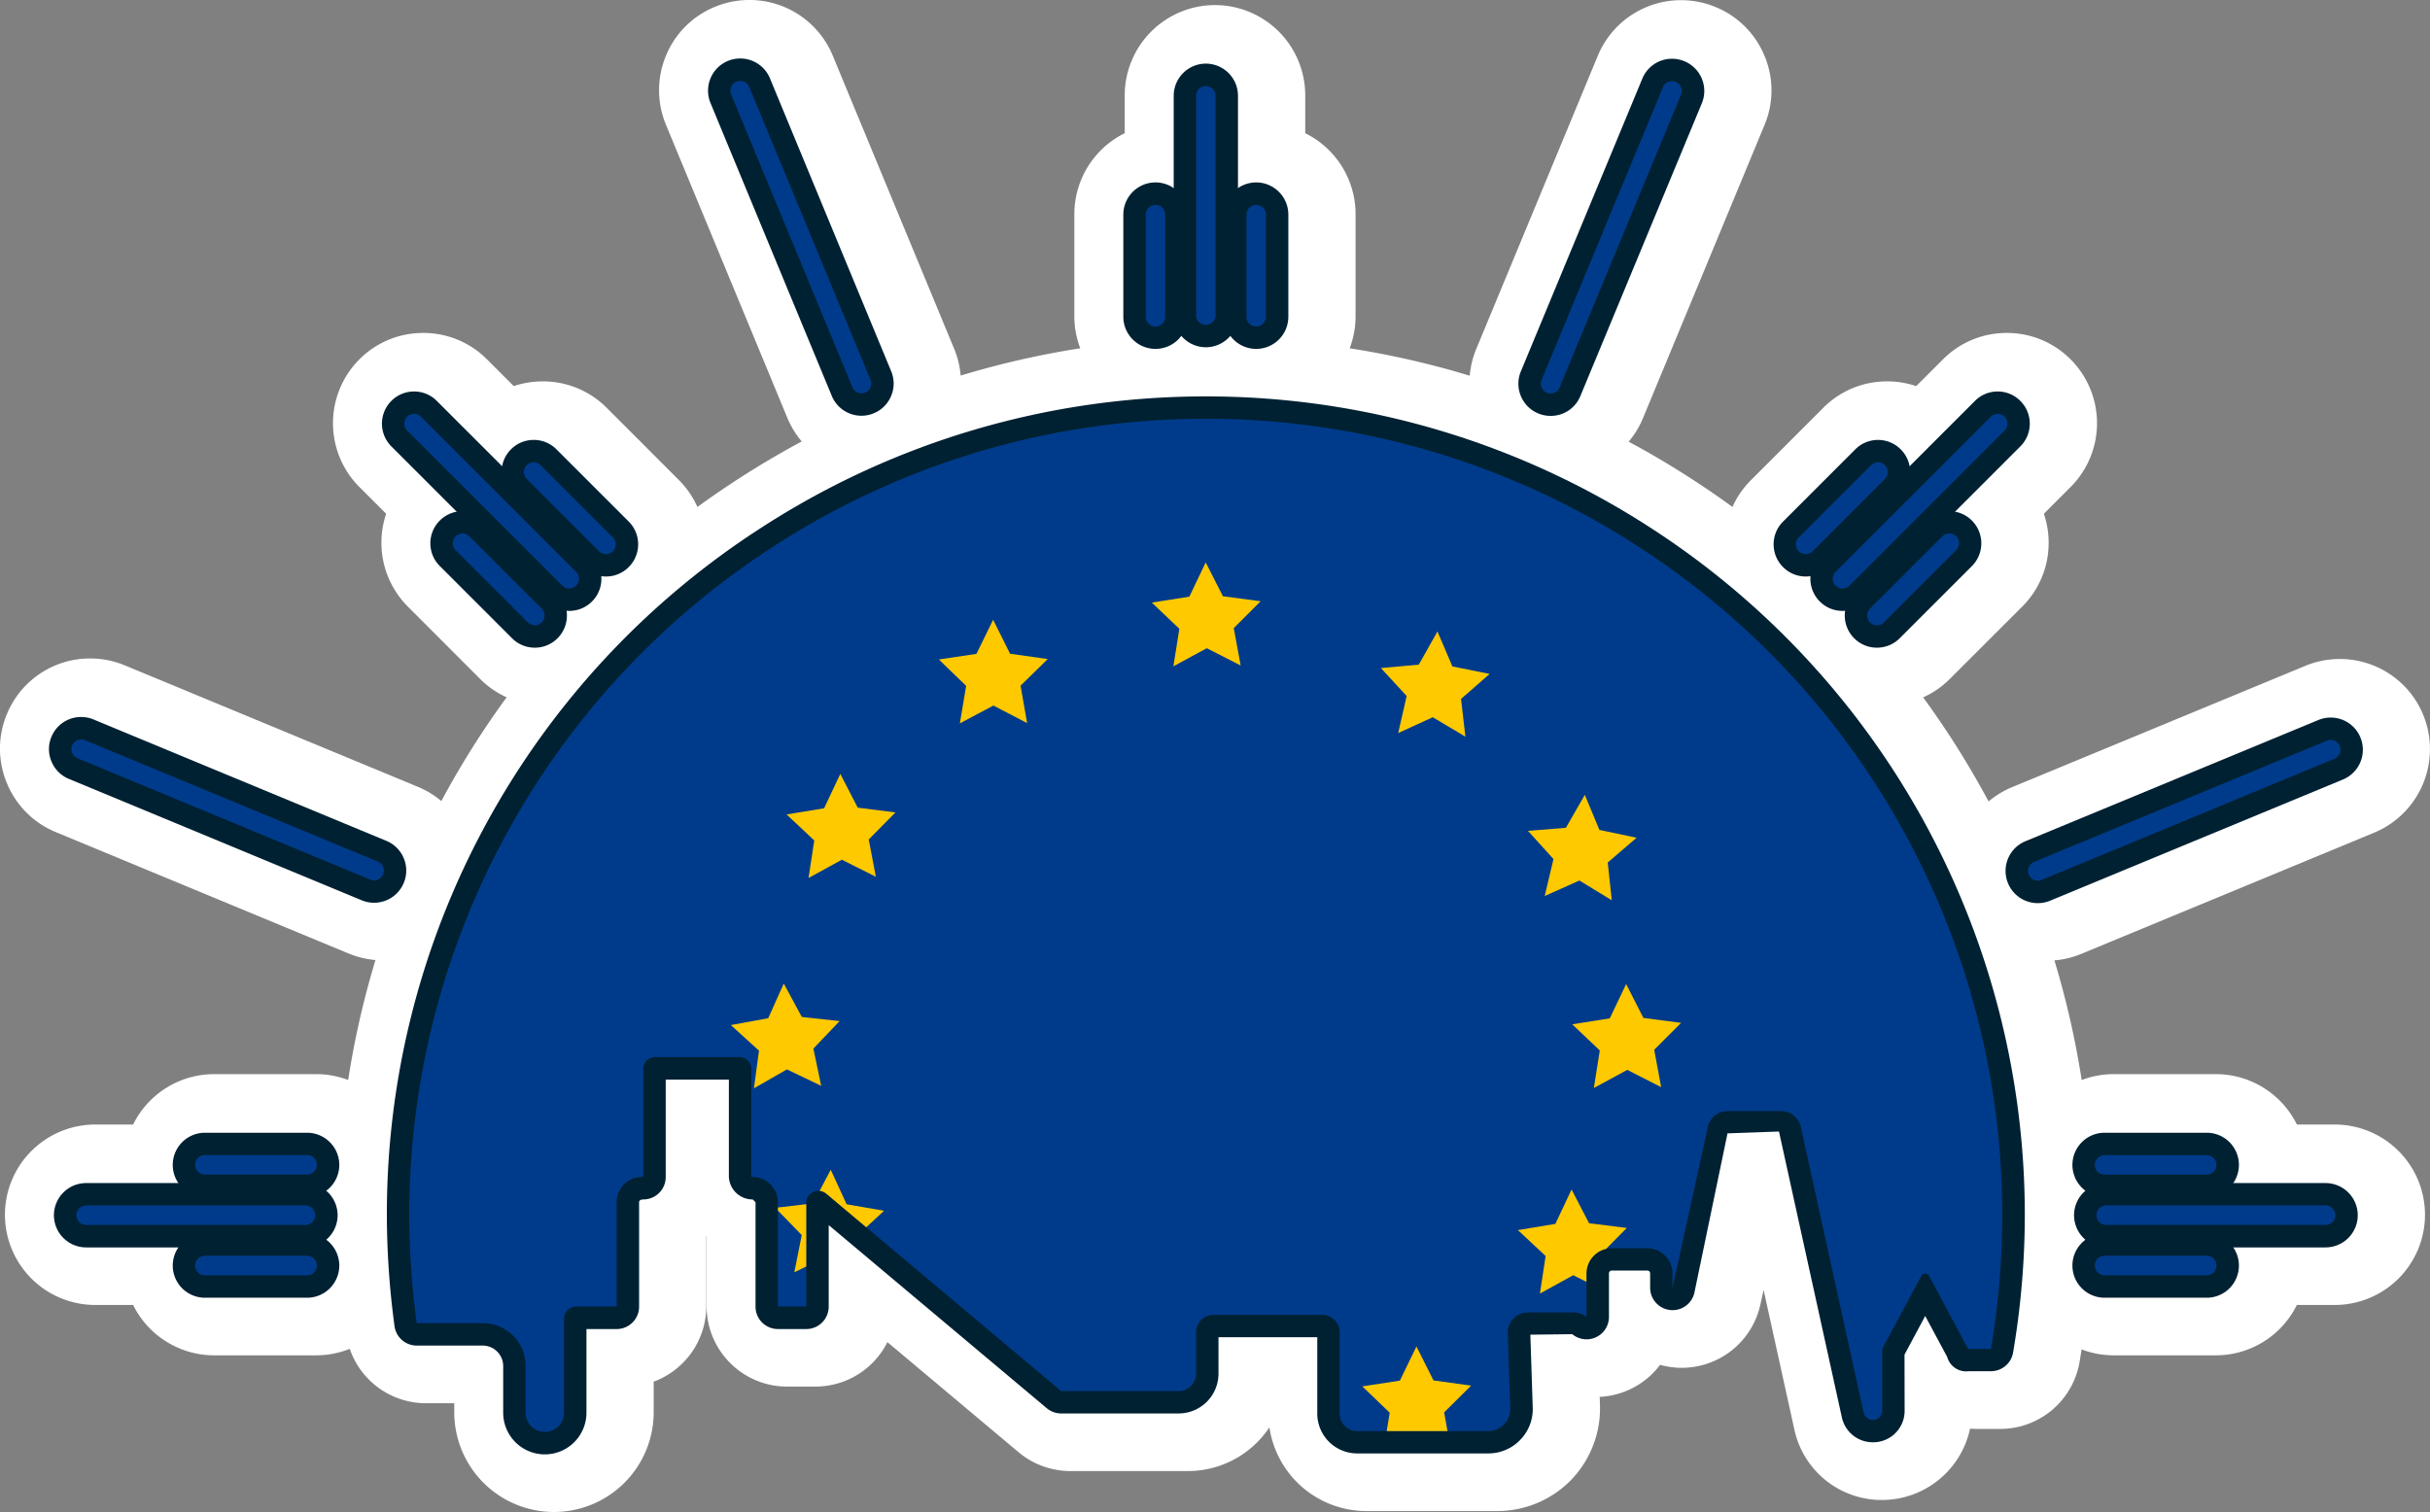 <svg xmlns="http://www.w3.org/2000/svg" xmlns:xlink="http://www.w3.org/1999/xlink" width="150.062" height="93.398" viewBox="0 0 150.062 93.398">
  <rect x="0" y="0" width="150.062" height="93.398" fill="#808080" stroke="none"/>
  <defs>
    <clipPath id="clip-path">
      <path id="SVGID" d="M1413.227-109.515l-.153-.1a48.941,48.941,0,0,0-26.641-7.849,48.933,48.933,0,0,0-26.628,7.84,49.142,49.142,0,0,0-22.563,41.352,49.6,49.6,0,0,0,.463,6.669h4.076a2.645,2.645,0,0,1,2.646,2.646v2.887a1.186,1.186,0,0,0,1.186,1.186,1.185,1.185,0,0,0,1.184-1.186v-5.8a.759.759,0,0,1,.761-.759h2.493v-6.448a1.556,1.556,0,0,1,1.556-1.557h.088v-6.676a.727.727,0,0,1,.728-.726h5.213a.725.725,0,0,1,.726.726v6.676h.09a1.551,1.551,0,0,1,1.355.8,1.537,1.537,0,0,1,.2.754v6.445h1.75v-6.4a.748.748,0,0,1,1.228-.572L1377.5-57.407h7.257a1.077,1.077,0,0,0,1.074-1.076v-2.558a1.077,1.077,0,0,1,1.076-1.076h6.715a1.077,1.077,0,0,1,1.076,1.076v5.031a1.073,1.073,0,0,0,1.074,1.074h8.1a1.361,1.361,0,0,0,1.359-1.4l-.151-4.685a1.241,1.241,0,0,1,1.241-1.243h2.826a1.234,1.234,0,0,1,.791.285v-2.692a1.561,1.561,0,0,1,1.561-1.559h2.192a1.561,1.561,0,0,1,1.559,1.559v.89l2.186-9.949a1.238,1.238,0,0,1,1.208-.971h3.323a1.236,1.236,0,0,1,1.208.971l3.881,17.657a.579.579,0,0,0,1.144-.125v-3.745l.033-.129,2.381-4.446a.273.273,0,0,1,.482,0l2.381,4.446a.224.224,0,0,1,.024.064l.026,0h1.388a49.488,49.488,0,0,0,.7-8.254A49.139,49.139,0,0,0,1413.227-109.515Z" transform="translate(-1337.241 117.46)" fill="none"/>
    </clipPath>
  </defs>
  <g id="Group_234" data-name="Group 234" transform="translate(-1325.713 129.263)">
    <g id="Group_255" data-name="Group 255" transform="translate(1325.713 -129.263)">
      <g id="Group_254" data-name="Group 254">
        <g id="Group_234-2" data-name="Group 234" transform="translate(69.456 0.314)">
          <path id="Path_251" data-name="Path 251" d="M1362.967-104.423a5.58,5.58,0,0,1-5.573-5.575v-13.549a5.581,5.581,0,0,1,5.573-5.573,5.58,5.58,0,0,1,5.575,5.573V-110A5.579,5.579,0,0,1,1362.967-104.423Z" transform="translate(-1357.394 129.12)" fill="#fff"/>
        </g>
        <g id="Group_235" data-name="Group 235" transform="translate(72.564 7.653)">
          <path id="Path_252" data-name="Path 252" d="M1364.385-108.312a5.582,5.582,0,0,1-5.573-5.575V-120.2a5.58,5.58,0,0,1,5.573-5.573,5.579,5.579,0,0,1,5.575,5.573v6.312A5.581,5.581,0,0,1,1364.385-108.312Z" transform="translate(-1358.812 125.772)" fill="#fff"/>
        </g>
        <g id="Group_236" data-name="Group 236" transform="translate(66.345 7.653)">
          <path id="Path_253" data-name="Path 253" d="M1361.55-108.312a5.582,5.582,0,0,1-5.575-5.575V-120.2a5.58,5.58,0,0,1,5.575-5.573,5.579,5.579,0,0,1,5.575,5.573v6.312A5.581,5.581,0,0,1,1361.55-108.312Z" transform="translate(-1355.975 125.772)" fill="#fff"/>
        </g>
        <g id="Group_237" data-name="Group 237" transform="translate(108.775 20.566)">
          <path id="Path_254" data-name="Path 254" d="M1380.9-99.153a5.543,5.543,0,0,1-3.942-1.631,5.583,5.583,0,0,1,0-7.884l9.581-9.581a5.536,5.536,0,0,1,3.942-1.633,5.535,5.535,0,0,1,3.942,1.633,5.582,5.582,0,0,1,0,7.884l-9.581,9.581A5.542,5.542,0,0,1,1380.9-99.153Z" transform="translate(-1375.329 119.882)" fill="#fff"/>
        </g>
        <g id="Group_238" data-name="Group 238" transform="translate(110.901 27.955)">
          <path id="Path_255" data-name="Path 255" d="M1381.87-100.9a5.54,5.54,0,0,1-3.942-1.633,5.583,5.583,0,0,1,0-7.884l4.464-4.461a5.531,5.531,0,0,1,3.942-1.633,5.539,5.539,0,0,1,3.942,1.633,5.536,5.536,0,0,1,1.633,3.942,5.54,5.54,0,0,1-1.633,3.942l-4.464,4.461A5.541,5.541,0,0,1,1381.87-100.9Z" transform="translate(-1376.299 116.512)" fill="#fff"/>
        </g>
        <g id="Group_239" data-name="Group 239" transform="translate(106.502 23.559)">
          <path id="Path_256" data-name="Path 256" d="M1379.867-102.908a5.539,5.539,0,0,1-3.942-1.631,5.536,5.536,0,0,1-1.633-3.942,5.528,5.528,0,0,1,1.633-3.942l4.461-4.464a5.543,5.543,0,0,1,3.942-1.631,5.542,5.542,0,0,1,3.942,1.631,5.542,5.542,0,0,1,1.633,3.944,5.536,5.536,0,0,1-1.633,3.94l-4.461,4.464A5.547,5.547,0,0,1,1379.867-102.908Z" transform="translate(-1374.292 118.517)" fill="#fff"/>
        </g>
        <g id="Group_240" data-name="Group 240" transform="translate(125.058 69.464)">
          <path id="Path_257" data-name="Path 257" d="M1388.331-86.432a5.579,5.579,0,0,1-5.575-5.573,5.579,5.579,0,0,1,5.575-5.573h13.547a5.578,5.578,0,0,1,5.573,5.573,5.578,5.578,0,0,1-5.573,5.573Z" transform="translate(-1382.756 97.578)" fill="#fff"/>
        </g>
        <g id="Group_241" data-name="Group 241" transform="translate(124.957 72.571)">
          <path id="Path_258" data-name="Path 258" d="M1388.283-85.011a5.58,5.58,0,0,1-5.573-5.575,5.58,5.58,0,0,1,5.573-5.575h6.312a5.582,5.582,0,0,1,5.575,5.575,5.582,5.582,0,0,1-5.575,5.575Z" transform="translate(-1382.71 96.161)" fill="#fff"/>
        </g>
        <g id="Group_242" data-name="Group 242" transform="translate(124.957 66.355)">
          <path id="Path_259" data-name="Path 259" d="M1388.283-87.848a5.58,5.58,0,0,1-5.573-5.575A5.578,5.578,0,0,1,1388.283-99h6.312a5.58,5.58,0,0,1,5.575,5.573,5.582,5.582,0,0,1-5.575,5.575Z" transform="translate(-1382.71 98.996)" fill="#fff"/>
        </g>
        <g id="Group_243" data-name="Group 243" transform="translate(0.305 69.464)">
          <path id="Path_260" data-name="Path 260" d="M1331.427-86.432a5.58,5.58,0,0,1-5.575-5.573,5.58,5.58,0,0,1,5.575-5.573h13.548a5.58,5.58,0,0,1,5.573,5.573,5.58,5.58,0,0,1-5.573,5.573Z" transform="translate(-1325.852 97.578)" fill="#fff"/>
        </g>
        <g id="Group_244" data-name="Group 244" transform="translate(7.645 66.355)">
          <path id="Path_261" data-name="Path 261" d="M1334.775-87.848a5.582,5.582,0,0,1-5.575-5.575A5.58,5.58,0,0,1,1334.775-99h6.31a5.58,5.58,0,0,1,5.575,5.573,5.582,5.582,0,0,1-5.575,5.575Z" transform="translate(-1329.2 98.996)" fill="#fff"/>
        </g>
        <g id="Group_245" data-name="Group 245" transform="translate(7.645 72.571)">
          <path id="Path_262" data-name="Path 262" d="M1334.775-85.011a5.582,5.582,0,0,1-5.575-5.575,5.582,5.582,0,0,1,5.575-5.575h6.31a5.582,5.582,0,0,1,5.575,5.575,5.582,5.582,0,0,1-5.575,5.575Z" transform="translate(-1329.2 96.161)" fill="#fff"/>
        </g>
        <g id="Group_246" data-name="Group 246" transform="translate(20.564 20.566)">
          <path id="Path_263" data-name="Path 263" d="M1350.242-99.153a5.539,5.539,0,0,1-3.942-1.631l-9.578-9.581a5.582,5.582,0,0,1,0-7.884,5.531,5.531,0,0,1,3.942-1.633,5.531,5.531,0,0,1,3.94,1.633l9.583,9.581a5.583,5.583,0,0,1,0,7.884A5.548,5.548,0,0,1,1350.242-99.153Z" transform="translate(-1335.093 119.882)" fill="#fff"/>
        </g>
        <g id="Group_247" data-name="Group 247" transform="translate(27.946 23.559)">
          <path id="Path_264" data-name="Path 264" d="M1348.5-102.908a5.539,5.539,0,0,1-3.942-1.631L1340.093-109a5.536,5.536,0,0,1-1.633-3.942,5.533,5.533,0,0,1,1.633-3.944,5.539,5.539,0,0,1,3.942-1.631,5.547,5.547,0,0,1,3.944,1.631l4.461,4.464a5.583,5.583,0,0,1,0,7.884A5.543,5.543,0,0,1,1348.5-102.908Z" transform="translate(-1338.46 118.517)" fill="#fff"/>
        </g>
        <g id="Group_248" data-name="Group 248" transform="translate(23.554 27.955)">
          <path id="Path_265" data-name="Path 265" d="M1346.489-100.9a5.544,5.544,0,0,1-3.942-1.633L1338.086-107a5.583,5.583,0,0,1,0-7.884,5.533,5.533,0,0,1,3.942-1.633,5.535,5.535,0,0,1,3.942,1.633l4.462,4.461a5.524,5.524,0,0,1,1.633,3.944,5.535,5.535,0,0,1-1.649,3.957A5.539,5.539,0,0,1,1346.489-100.9Z" transform="translate(-1336.457 116.512)" fill="#fff"/>
        </g>
        <g id="Group_249" data-name="Group 249" transform="translate(90.742 0.011)">
          <path id="Path_266" data-name="Path 266" d="M1372.68-100.021a5.552,5.552,0,0,1-2.087-.406,5.567,5.567,0,0,1-3.067-3.05,5.521,5.521,0,0,1,.013-4.268l7.489-18.071a5.563,5.563,0,0,1,5.15-3.442,5.542,5.542,0,0,1,2.126.423,5.536,5.536,0,0,1,3.028,3.028,5.522,5.522,0,0,1-.011,4.273l-7.491,18.074A5.535,5.535,0,0,1,1372.68-100.021Z" transform="translate(-1367.103 129.258)" fill="#fff"/>
        </g>
        <g id="Group_250" data-name="Group 250" transform="translate(120.826 40.707)">
          <path id="Path_267" data-name="Path 267" d="M1386.4-92.058a5.56,5.56,0,0,1-5.15-3.44,5.533,5.533,0,0,1-.007-4.253,5.533,5.533,0,0,1,3.014-3.028l18.1-7.491a5.542,5.542,0,0,1,2.131-.425,5.565,5.565,0,0,1,5.146,3.427,5.592,5.592,0,0,1-3.014,7.3l-18.087,7.487A5.558,5.558,0,0,1,1386.4-92.058Z" transform="translate(-1380.826 110.695)" fill="#fff"/>
        </g>
        <g id="Group_251" data-name="Group 251" transform="translate(0 40.677)">
          <path id="Path_268" data-name="Path 268" d="M1349.38-92.063a5.577,5.577,0,0,1-2.135-.423l-18.087-7.5a5.528,5.528,0,0,1-3.017-3.019,5.522,5.522,0,0,1,0-4.273,5.543,5.543,0,0,1,5.15-3.433,5.525,5.525,0,0,1,2.124.423l18.093,7.5a5.533,5.533,0,0,1,3.019,3.023,5.53,5.53,0,0,1-.011,4.275A5.55,5.55,0,0,1,1349.38-92.063Z" transform="translate(-1325.713 110.709)" fill="#fff"/>
        </g>
        <g id="Group_252" data-name="Group 252" transform="translate(40.699)">
          <path id="Path_269" data-name="Path 269" d="M1357.341-100.026a5.555,5.555,0,0,1-5.147-3.438l-7.491-18.093a5.565,5.565,0,0,1,.007-4.282,5.539,5.539,0,0,1,3.03-3.008,5.546,5.546,0,0,1,2.113-.417,5.561,5.561,0,0,1,5.148,3.431l7.494,18.1a5.537,5.537,0,0,1,0,4.271,5.553,5.553,0,0,1-3.008,3.01A5.6,5.6,0,0,1,1357.341-100.026Z" transform="translate(-1344.277 129.263)" fill="#fff"/>
        </g>
        <g id="Group_253" data-name="Group 253" transform="translate(20.867 20.873)">
          <path id="Path_270" data-name="Path 270" d="M1348.572-47.217a6.163,6.163,0,0,1-6.156-6.158v-.561h-1.75a4.971,4.971,0,0,1-4.926-4.3,54.8,54.8,0,0,1-.509-7.338,54,54,0,0,1,24.837-45.528,53.973,53.973,0,0,1,29.325-8.636,53.985,53.985,0,0,1,29.34,8.644,54.1,54.1,0,0,1,24.824,45.52,54.786,54.786,0,0,1-.771,9.085,4.972,4.972,0,0,1-4.9,4.141l-1.414,0c-.151,0-.3-.007-.449-.02a5.565,5.565,0,0,1-5.437,4.409,5.511,5.511,0,0,1-5.413-4.352l-1.9-8.622-.2.91a4.974,4.974,0,0,1-4.851,3.9,4.513,4.513,0,0,1-.542-.031,4.9,4.9,0,0,1-.8-.153,4.914,4.914,0,0,1-1.859,1.513,4.971,4.971,0,0,1-1.87.467l.018.515a6.376,6.376,0,0,1-1.782,4.615,6.374,6.374,0,0,1-4.547,1.923h-8.1a6.059,6.059,0,0,1-5.985-5.172,6.043,6.043,0,0,1-5.033,2.7h-7.257a4.971,4.971,0,0,1-3.2-1.164l-8.1-6.8a4.971,4.971,0,0,1-4.448,2.747h-1.747a4.972,4.972,0,0,1-4.972-4.97v-4.323l-.017.015v4.308a4.976,4.976,0,0,1-3.249,4.665v1.892A6.165,6.165,0,0,1,1348.572-47.217Z" transform="translate(-1335.231 119.742)" fill="#fff"/>
        </g>
      </g>
    </g>
    <g id="Group_282" data-name="Group 282" transform="translate(1328.738 -125.646)">
      <g id="Group_277" data-name="Group 277">
        <g id="Group_276" data-name="Group 276">
          <g id="Group_256" data-name="Group 256" transform="translate(69.456 0.313)">
            <path id="Path_271" data-name="Path 271" d="M1360.758-109.949a1.988,1.988,0,0,1-1.984-1.986v-13.549a1.988,1.988,0,0,1,1.984-1.986,1.989,1.989,0,0,1,1.986,1.986v13.549A1.989,1.989,0,0,1,1360.758-109.949Z" transform="translate(-1358.774 127.47)" fill="#002132"/>
          </g>
          <g id="Group_257" data-name="Group 257" transform="translate(72.563 7.651)">
            <path id="Path_272" data-name="Path 272" d="M1362.177-113.839a1.989,1.989,0,0,1-1.986-1.986v-6.312a1.99,1.99,0,0,1,1.986-1.986,1.989,1.989,0,0,1,1.986,1.986v6.312A1.987,1.987,0,0,1,1362.177-113.839Z" transform="translate(-1360.191 124.123)" fill="#002132"/>
          </g>
          <g id="Group_258" data-name="Group 258" transform="translate(66.345 7.651)">
            <path id="Path_273" data-name="Path 273" d="M1359.341-113.839a1.987,1.987,0,0,1-1.986-1.986v-6.312a1.989,1.989,0,0,1,1.986-1.986,1.989,1.989,0,0,1,1.986,1.986v6.312A1.987,1.987,0,0,1,1359.341-113.839Z" transform="translate(-1357.355 124.123)" fill="#002132"/>
          </g>
          <g id="Group_259" data-name="Group 259" transform="translate(108.77 20.566)">
            <path id="Path_274" data-name="Path 274" d="M1378.692-104.679a1.969,1.969,0,0,1-1.4-.581,1.987,1.987,0,0,1,0-2.811l9.58-9.578a1.963,1.963,0,0,1,1.4-.583,1.964,1.964,0,0,1,1.405.583,1.985,1.985,0,0,1,0,2.808l-9.58,9.581A1.972,1.972,0,0,1,1378.692-104.679Z" transform="translate(-1376.707 118.232)" fill="#002132"/>
          </g>
          <g id="Group_260" data-name="Group 260" transform="translate(110.896 27.955)">
            <path id="Path_275" data-name="Path 275" d="M1379.662-106.426a1.968,1.968,0,0,1-1.405-.583,1.979,1.979,0,0,1-.581-1.4,1.98,1.98,0,0,1,.581-1.405l4.466-4.464a1.969,1.969,0,0,1,1.4-.581,1.976,1.976,0,0,1,1.405.581,1.991,1.991,0,0,1,0,2.811l-4.461,4.461A1.974,1.974,0,0,1,1379.662-106.426Z" transform="translate(-1377.676 114.862)" fill="#002132"/>
          </g>
          <g id="Group_261" data-name="Group 261" transform="translate(106.5 23.557)">
            <path id="Path_276" data-name="Path 276" d="M1377.657-108.43a1.968,1.968,0,0,1-1.4-.583,1.976,1.976,0,0,1-.583-1.405,1.976,1.976,0,0,1,.583-1.405l4.461-4.461a1.972,1.972,0,0,1,1.4-.583,1.974,1.974,0,0,1,1.405.583,1.975,1.975,0,0,1,.583,1.405,1.973,1.973,0,0,1-.583,1.4l-4.462,4.464A1.977,1.977,0,0,1,1377.657-108.43Z" transform="translate(-1375.671 116.868)" fill="#002132"/>
          </g>
          <g id="Group_262" data-name="Group 262" transform="translate(125.056 69.462)">
            <path id="Path_277" data-name="Path 277" d="M1386.121-91.954a1.989,1.989,0,0,1-1.986-1.986,1.989,1.989,0,0,1,1.986-1.988h13.549a1.989,1.989,0,0,1,1.984,1.988,1.988,1.988,0,0,1-1.984,1.986Z" transform="translate(-1384.135 95.929)" fill="#002132"/>
          </g>
          <g id="Group_263" data-name="Group 263" transform="translate(124.955 72.571)">
            <path id="Path_278" data-name="Path 278" d="M1386.073-90.536a1.988,1.988,0,0,1-1.984-1.986,1.989,1.989,0,0,1,1.984-1.988h6.312a1.989,1.989,0,0,1,1.986,1.988,1.989,1.989,0,0,1-1.986,1.986Z" transform="translate(-1384.089 94.511)" fill="#002132"/>
          </g>
          <g id="Group_264" data-name="Group 264" transform="translate(124.955 66.353)">
            <path id="Path_279" data-name="Path 279" d="M1386.073-93.372a1.988,1.988,0,0,1-1.984-1.986,1.989,1.989,0,0,1,1.984-1.988h6.312a1.989,1.989,0,0,1,1.986,1.988,1.989,1.989,0,0,1-1.986,1.986Z" transform="translate(-1384.089 97.347)" fill="#002132"/>
          </g>
          <g id="Group_265" data-name="Group 265" transform="translate(0.305 69.462)">
            <path id="Path_280" data-name="Path 280" d="M1329.218-91.954a1.989,1.989,0,0,1-1.986-1.986,1.989,1.989,0,0,1,1.986-1.988h13.547a1.991,1.991,0,0,1,1.986,1.988,1.99,1.99,0,0,1-1.986,1.986Z" transform="translate(-1327.232 95.929)" fill="#002132"/>
          </g>
          <g id="Group_266" data-name="Group 266" transform="translate(7.643 66.353)">
            <path id="Path_281" data-name="Path 281" d="M1332.565-93.372a1.989,1.989,0,0,1-1.986-1.986,1.989,1.989,0,0,1,1.986-1.988h6.31a1.991,1.991,0,0,1,1.989,1.988,1.991,1.991,0,0,1-1.989,1.986Z" transform="translate(-1330.579 97.347)" fill="#002132"/>
          </g>
          <g id="Group_267" data-name="Group 267" transform="translate(7.643 72.571)">
            <path id="Path_282" data-name="Path 282" d="M1332.565-90.536a1.989,1.989,0,0,1-1.986-1.986,1.989,1.989,0,0,1,1.986-1.988h6.31a1.991,1.991,0,0,1,1.989,1.988,1.991,1.991,0,0,1-1.989,1.986Z" transform="translate(-1330.579 94.511)" fill="#002132"/>
          </g>
          <g id="Group_268" data-name="Group 268" transform="translate(20.559 20.566)">
            <path id="Path_283" data-name="Path 283" d="M1348.034-104.679a1.966,1.966,0,0,1-1.4-.581l-9.581-9.581a1.989,1.989,0,0,1,0-2.808,1.968,1.968,0,0,1,1.405-.583,1.968,1.968,0,0,1,1.405.583l9.581,9.578a1.975,1.975,0,0,1,.581,1.405,1.975,1.975,0,0,1-.581,1.405A1.98,1.98,0,0,1,1348.034-104.679Z" transform="translate(-1336.47 118.232)" fill="#002132"/>
          </g>
          <g id="Group_269" data-name="Group 269" transform="translate(27.945 23.557)">
            <path id="Path_284" data-name="Path 284" d="M1346.288-108.43a1.972,1.972,0,0,1-1.4-.583l-4.464-4.464a1.985,1.985,0,0,1,0-2.808,1.97,1.97,0,0,1,1.405-.583,1.977,1.977,0,0,1,1.405.583l4.461,4.461a1.977,1.977,0,0,1,.583,1.405,1.977,1.977,0,0,1-.583,1.405A1.973,1.973,0,0,1,1346.288-108.43Z" transform="translate(-1339.839 116.868)" fill="#002132"/>
          </g>
          <g id="Group_270" data-name="Group 270" transform="translate(23.548 27.955)">
            <path id="Path_285" data-name="Path 285" d="M1344.282-106.426a1.962,1.962,0,0,1-1.4-.583l-4.462-4.461a1.976,1.976,0,0,1-.583-1.4,1.979,1.979,0,0,1,.583-1.407,1.971,1.971,0,0,1,1.4-.581,1.975,1.975,0,0,1,1.405.581l4.464,4.464a1.985,1.985,0,0,1,0,2.808A1.97,1.97,0,0,1,1344.282-106.426Z" transform="translate(-1337.834 114.862)" fill="#002132"/>
          </g>
          <g id="Group_271" data-name="Group 271" transform="translate(90.741 0.011)">
            <path id="Path_286" data-name="Path 286" d="M1370.472-105.546a1.969,1.969,0,0,1-.765-.153,1.966,1.966,0,0,1-1.07-1.072,1.97,1.97,0,0,1,0-1.526l7.5-18.082a1.981,1.981,0,0,1,1.837-1.228,1.962,1.962,0,0,1,.758.153,1.974,1.974,0,0,1,1.079,1.076,1.984,1.984,0,0,1,0,1.524l-7.5,18.082A1.97,1.97,0,0,1,1370.472-105.546Z" transform="translate(-1368.483 127.608)" fill="#002132"/>
          </g>
          <g id="Group_272" data-name="Group 272" transform="translate(120.826 40.707)">
            <path id="Path_287" data-name="Path 287" d="M1384.193-97.581a1.983,1.983,0,0,1-1.835-1.228,1.979,1.979,0,0,1,0-1.521,1.978,1.978,0,0,1,1.074-1.074l18.093-7.489a1.983,1.983,0,0,1,.757-.151,1.982,1.982,0,0,1,1.837,1.226,1.991,1.991,0,0,1-1.077,2.6l-18.089,7.489A2,2,0,0,1,1384.193-97.581Z" transform="translate(-1382.206 109.045)" fill="#002132"/>
          </g>
          <g id="Group_273" data-name="Group 273" transform="translate(0 40.677)">
            <path id="Path_288" data-name="Path 288" d="M1347.169-97.589a1.97,1.97,0,0,1-.761-.151l-18.089-7.5a1.979,1.979,0,0,1-1.074-1.079,1.959,1.959,0,0,1,0-1.521,1.975,1.975,0,0,1,1.833-1.223,1.982,1.982,0,0,1,.763.151l18.087,7.5a1.978,1.978,0,0,1,1.074,1.074,1.973,1.973,0,0,1,0,1.524A1.983,1.983,0,0,1,1347.169-97.589Z" transform="translate(-1327.093 109.059)" fill="#002132"/>
          </g>
          <g id="Group_274" data-name="Group 274" transform="translate(40.7)">
            <path id="Path_289" data-name="Path 289" d="M1355.132-105.549a1.979,1.979,0,0,1-1.835-1.228l-7.489-18.091a1.99,1.99,0,0,1,1.077-2.6,1.99,1.99,0,0,1,.759-.149,1.981,1.981,0,0,1,1.833,1.221l7.489,18.1a1.95,1.95,0,0,1,0,1.515,1.957,1.957,0,0,1-1.074,1.079A1.973,1.973,0,0,1,1355.132-105.549Z" transform="translate(-1345.657 127.613)" fill="#002132"/>
          </g>
          <g id="Group_275" data-name="Group 275" transform="translate(20.865 20.873)">
            <path id="Path_290" data-name="Path 290" d="M1346.364-52.743a2.572,2.572,0,0,1-2.57-2.569V-58.2a1.266,1.266,0,0,0-1.262-1.263h-4.076a1.385,1.385,0,0,1-1.372-1.2,51.559,51.559,0,0,1-.474-6.855,50.415,50.415,0,0,1,23.195-42.514,50.393,50.393,0,0,1,27.38-8.063,50.394,50.394,0,0,1,27.393,8.07,50.523,50.523,0,0,1,23.182,42.507,50.866,50.866,0,0,1-.724,8.484,1.382,1.382,0,0,1-1.364,1.153h-1.388a1.1,1.1,0,0,1-.167.011,1.215,1.215,0,0,1-1.151-.894l-1.357-2.528-1.278,2.387.007,3.453a1.941,1.941,0,0,1-1.964,1.962,1.95,1.95,0,0,1-1.912-1.539l-3.883-17.657-3.179.114-2.043,9.833a1.378,1.378,0,0,1-1.348,1.087,1.162,1.162,0,0,1-.151-.009,1.383,1.383,0,0,1-1.235-1.375v-.89a.174.174,0,0,0-.177-.173h-2.192a.174.174,0,0,0-.175.173v2.692a1.38,1.38,0,0,1-.794,1.252,1.366,1.366,0,0,1-.59.132,1.391,1.391,0,0,1-.883-.318l-2.587.031.147,4.5a2.712,2.712,0,0,1-.774,2,2.723,2.723,0,0,1-1.969.835h-8.1a2.463,2.463,0,0,1-2.462-2.46V-59.98h-6.1v2.249a2.462,2.462,0,0,1-2.46,2.46h-7.254a1.387,1.387,0,0,1-.892-.324l-13.465-11.31v5.034a1.384,1.384,0,0,1-1.384,1.386h-1.752a1.384,1.384,0,0,1-1.383-1.386v-6.448l-.173-.171a1.463,1.463,0,0,1-1.473-1.386v-6.018h-3.9v6.018a1.384,1.384,0,0,1-1.383,1.386c-.182,0-.261.077-.261.171v6.448a1.384,1.384,0,0,1-1.383,1.386h-1.868v5.174A2.573,2.573,0,0,1,1346.364-52.743Z" transform="translate(-1336.61 118.092)" fill="#002132"/>
          </g>
        </g>
      </g>
      <g id="Group_278" data-name="Group 278" transform="translate(1.386 1.383)">
        <path id="Path_291" data-name="Path 291" d="M1360.007-112.085a.6.6,0,0,0,.6-.6v-13.549a.6.6,0,0,0-.6-.6.6.6,0,0,0-.6.6v13.549A.6.6,0,0,0,1360.007-112.085Z" transform="translate(-1289.953 127.153)" fill="#003b8b"/>
        <path id="Path_292" data-name="Path 292" d="M1361.425-115.974a.6.6,0,0,0,.6-.6v-6.312a.6.6,0,0,0-.6-.6.6.6,0,0,0-.6.6v6.312A.6.6,0,0,0,1361.425-115.974Z" transform="translate(-1288.262 131.143)" fill="#003b8b"/>
        <path id="Path_293" data-name="Path 293" d="M1358.589-115.974a.6.6,0,0,0,.6-.6v-6.312a.6.6,0,0,0-.6-.6.6.6,0,0,0-.6.6v6.312A.6.6,0,0,0,1358.589-115.974Z" transform="translate(-1291.644 131.143)" fill="#003b8b"/>
        <path id="Path_294" data-name="Path 294" d="M1387.094-117.423l-9.581,9.581a.6.6,0,0,0,0,.851.6.6,0,0,0,.427.178.6.6,0,0,0,.425-.178l9.581-9.578a.6.6,0,0,0,0-.853A.6.6,0,0,0,1387.094-117.423Z" transform="translate(-1268.57 138.167)" fill="#003b8b"/>
        <path id="Path_295" data-name="Path 295" d="M1379.336-108.739l4.464-4.461a.6.6,0,0,0,0-.853.6.6,0,0,0-.853,0l-4.464,4.461a.605.605,0,0,0,0,.853.6.6,0,0,0,.428.178A.6.6,0,0,0,1379.336-108.739Z" transform="translate(-1267.413 142.186)" fill="#003b8b"/>
        <path id="Path_296" data-name="Path 296" d="M1376.905-110.569a.608.608,0,0,0,.427-.175l4.461-4.464a.605.605,0,0,0,0-.853.6.6,0,0,0-.853,0l-4.464,4.464a.6.6,0,0,0,0,.853A.611.611,0,0,0,1376.905-110.569Z" transform="translate(-1269.805 139.795)" fill="#003b8b"/>
        <path id="Path_297" data-name="Path 297" d="M1398.917-95.3h-13.549a.6.6,0,0,0-.6.605.6.6,0,0,0,.6.6h13.549a.6.6,0,0,0,.6-.6A.6.6,0,0,0,1398.917-95.3Z" transform="translate(-1259.713 164.76)" fill="#003b8b"/>
        <path id="Path_298" data-name="Path 298" d="M1391.634-93.88h-6.312a.6.6,0,0,0-.6.605.6.6,0,0,0,.6.6h6.312a.6.6,0,0,0,.6-.6A.6.6,0,0,0,1391.634-93.88Z" transform="translate(-1259.769 166.451)" fill="#003b8b"/>
        <path id="Path_299" data-name="Path 299" d="M1385.322-95.51h6.312a.6.6,0,0,0,.6-.6.6.6,0,0,0-.6-.6h-6.312a.6.6,0,0,0-.6.6A.6.6,0,0,0,1385.322-95.51Z" transform="translate(-1259.769 163.069)" fill="#003b8b"/>
        <path id="Path_300" data-name="Path 300" d="M1342.615-94.693a.6.6,0,0,0-.6-.605h-13.547a.6.6,0,0,0-.6.605.6.6,0,0,0,.6.6h13.547A.6.6,0,0,0,1342.615-94.693Z" transform="translate(-1327.56 164.76)" fill="#003b8b"/>
        <path id="Path_301" data-name="Path 301" d="M1338.125-96.716h-6.312a.6.6,0,0,0-.6.6.6.6,0,0,0,.6.6h6.312a.6.6,0,0,0,.6-.6A.6.6,0,0,0,1338.125-96.716Z" transform="translate(-1323.57 163.069)" fill="#003b8b"/>
        <path id="Path_302" data-name="Path 302" d="M1338.125-93.88h-6.312a.6.6,0,0,0-.6.605.6.6,0,0,0,.6.6h6.312a.6.6,0,0,0,.6-.6A.6.6,0,0,0,1338.125-93.88Z" transform="translate(-1323.57 166.451)" fill="#003b8b"/>
        <path id="Path_303" data-name="Path 303" d="M1347.284-106.815a.6.6,0,0,0,.425-.178.6.6,0,0,0,0-.851l-9.578-9.581a.6.6,0,0,0-.853,0,.6.6,0,0,0,0,.853l9.578,9.578A.6.6,0,0,0,1347.284-106.815Z" transform="translate(-1316.546 138.167)" fill="#003b8b"/>
        <path id="Path_304" data-name="Path 304" d="M1345.11-110.744a.6.6,0,0,0,.425.175.608.608,0,0,0,.427-.175.6.6,0,0,0,0-.853l-4.464-4.464a.6.6,0,0,0-.853,0,.6.6,0,0,0,0,.853Z" transform="translate(-1312.528 139.795)" fill="#003b8b"/>
        <path id="Path_305" data-name="Path 305" d="M1338.643-114.053a.6.6,0,0,0,0,.853l4.461,4.461a.6.6,0,0,0,.427.178.6.6,0,0,0,.425-.178.6.6,0,0,0,0-.853l-4.461-4.461A.6.6,0,0,0,1338.643-114.053Z" transform="translate(-1314.919 142.186)" fill="#003b8b"/>
        <path id="Path_306" data-name="Path 306" d="M1369.488-107.729a.605.605,0,0,0,.23.046.6.6,0,0,0,.557-.373l4.795-11.569.153-.366,2.55-6.152a.6.6,0,0,0-.327-.787.6.6,0,0,0-.789.324l-1.434,3.464-.153.366-5.908,14.257A.6.6,0,0,0,1369.488-107.729Z" transform="translate(-1278.374 126.989)" fill="#003b8b"/>
        <path id="Path_307" data-name="Path 307" d="M1402.088-108.042a.607.607,0,0,0-.789-.327l-18.089,7.489a.6.6,0,0,0-.326.787.605.605,0,0,0,.559.373.616.616,0,0,0,.23-.046l18.089-7.487A.6.6,0,0,0,1402.088-108.042Z" transform="translate(-1262.013 149.122)" fill="#003b8b"/>
        <path id="Path_308" data-name="Path 308" d="M1346.645-100.884l-18.085-7.5a.605.605,0,0,0-.789.327.6.6,0,0,0,.327.789l18.087,7.5a.606.606,0,0,0,.23.046.6.6,0,0,0,.557-.373A.6.6,0,0,0,1346.645-100.884Z" transform="translate(-1327.725 149.105)" fill="#003b8b"/>
        <path id="Path_309" data-name="Path 309" d="M1349.017-119.668l4.806,11.608a.6.6,0,0,0,.557.373.616.616,0,0,0,.23-.046.6.6,0,0,0,.327-.787l-5.919-14.3-1.57-3.788a.6.6,0,0,0-.787-.327.6.6,0,0,0-.327.787Z" transform="translate(-1305.592 126.982)" fill="#003b8b"/>
        <path id="Path_310" data-name="Path 310" d="M1413.227-109.515l-.153-.1a48.941,48.941,0,0,0-26.641-7.849,48.933,48.933,0,0,0-26.628,7.84,49.142,49.142,0,0,0-22.563,41.352,49.6,49.6,0,0,0,.463,6.669h4.076a2.645,2.645,0,0,1,2.646,2.646v2.887a1.186,1.186,0,0,0,1.186,1.186,1.185,1.185,0,0,0,1.184-1.186v-5.8a.759.759,0,0,1,.761-.759h2.493v-6.448a1.556,1.556,0,0,1,1.556-1.557h.088v-6.676a.727.727,0,0,1,.728-.726h5.213a.725.725,0,0,1,.726.726v6.676h.09a1.551,1.551,0,0,1,1.355.8,1.537,1.537,0,0,1,.2.754v6.445h1.75v-6.4a.748.748,0,0,1,1.228-.572L1377.5-57.407h7.257a1.077,1.077,0,0,0,1.074-1.076v-2.558a1.077,1.077,0,0,1,1.076-1.076h6.715a1.077,1.077,0,0,1,1.076,1.076v5.031a1.073,1.073,0,0,0,1.074,1.074h8.1a1.361,1.361,0,0,0,1.359-1.4l-.151-4.685a1.241,1.241,0,0,1,1.241-1.243h2.826a1.234,1.234,0,0,1,.791.285v-2.692a1.561,1.561,0,0,1,1.561-1.559h2.192a1.561,1.561,0,0,1,1.559,1.559v.89l2.186-9.949a1.238,1.238,0,0,1,1.208-.971h3.323a1.236,1.236,0,0,1,1.208.971l3.881,17.657a.579.579,0,0,0,1.144-.125v-3.745l.033-.129,2.381-4.446a.273.273,0,0,1,.482,0l2.381,4.446a.224.224,0,0,1,.024.064l.026,0h1.388a49.488,49.488,0,0,0,.7-8.254A49.139,49.139,0,0,0,1413.227-109.515Z" transform="translate(-1316.379 138.335)" fill="#003b8b"/>
      </g>
      <g id="Group_281" data-name="Group 281" transform="translate(22.248 22.259)">
        <g id="Group_280" data-name="Group 280" clip-path="url(#clip-path)">
          <g id="Group_279" data-name="Group 279" transform="translate(19.858 8.866)">
            <path id="Path_311" data-name="Path 311" d="M1361.486-113.416l1.065,2.091,2.326.308-1.659,1.659.426,2.308-2.091-1.066L1359.491-107l.367-2.318-1.7-1.617,2.318-.367Z" transform="translate(-1332.16 113.416)" fill="#ffc900"/>
            <path id="Path_312" data-name="Path 312" d="M1368.1-111.47l.922,2.158,2.3.464-1.767,1.544.27,2.331-2.015-1.2-2.134.977.522-2.288-1.589-1.727,2.337-.21Z" transform="translate(-1324.462 115.736)" fill="#ffc900"/>
            <path id="Path_313" data-name="Path 313" d="M1375.461-104.217l-1.781,1.528.249,2.334-2-1.221-2.142.958.542-2.283-1.573-1.741,2.339-.19,1.17-2.035.9,2.166Z" transform="translate(-1319.527 121.224)" fill="#ffc900"/>
            <path id="Path_314" data-name="Path 314" d="M1373.985-89.4l-2.1-1.051-2.055,1.133.351-2.32-1.713-1.6,2.315-.383,1-2.125,1.08,2.084,2.329.292-1.648,1.671Z" transform="translate(-1319.864 134.481)" fill="#ffc900"/>
            <path id="Path_315" data-name="Path 315" d="M1369.554-84.947l-2.085-1.077-2.069,1.107.379-2.316-1.692-1.626,2.32-.355,1.023-2.112,1.054,2.1,2.325.32-1.668,1.651Z" transform="translate(-1325.09 139.756)" fill="#ffc900"/>
            <path id="Path_316" data-name="Path 316" d="M1376.721-99.138l-1.659,1.66.427,2.308-2.091-1.065-2.063,1.119.366-2.318L1370-99.05l2.318-.368,1.011-2.118,1.066,2.091Z" transform="translate(-1318.039 127.581)" fill="#ffc900"/>
            <path id="Path_317" data-name="Path 317" d="M1352.894-85.309l.447-2.3-1.644-1.675,2.329-.287,1.085-2.081.992,2.127,2.314.388-1.716,1.6.346,2.321-2.053-1.137Z" transform="translate(-1339.862 139.361)" fill="#ffc900"/>
            <path id="Path_318" data-name="Path 318" d="M1348.728-89.969l.458-2.3-1.636-1.682,2.331-.275,1.095-2.076.982,2.132,2.313.4-1.724,1.593.334,2.323-2.047-1.147Z" transform="translate(-1344.806 133.819)" fill="#ffc900"/>
            <path id="Path_319" data-name="Path 319" d="M1347.87-104.953l2.316-.381,1-2.123,1.077,2.085,2.328.294-1.65,1.669.44,2.305-2.1-1.053-2.057,1.13.354-2.32Z" transform="translate(-1344.425 120.521)" fill="#ffc900"/>
            <path id="Path_320" data-name="Path 320" d="M1355.511-111.8l1.046,2.1,2.323.329-1.675,1.644.405,2.312-2.081-1.085-2.073,1.1.389-2.314-1.686-1.632,2.321-.346Z" transform="translate(-1339.312 115.341)" fill="#ffc900"/>
            <path id="Path_321" data-name="Path 321" d="M1346.3-98.986l2.308-.423.961-2.141,1.115,2.065,2.333.252-1.619,1.7.481,2.3-2.116-1.015-2.036,1.168.312-2.326Z" transform="translate(-1346.299 127.564)" fill="#ffc900"/>
            <path id="Path_322" data-name="Path 322" d="M1363.9-83.353l-2.093-1.062-2.061,1.122.363-2.319-1.7-1.613,2.317-.371,1.008-2.119,1.07,2.089,2.327.3-1.656,1.662Z" transform="translate(-1331.862 141.675)" fill="#ffc900"/>
          </g>
        </g>
      </g>
    </g>
  </g>
</svg>
